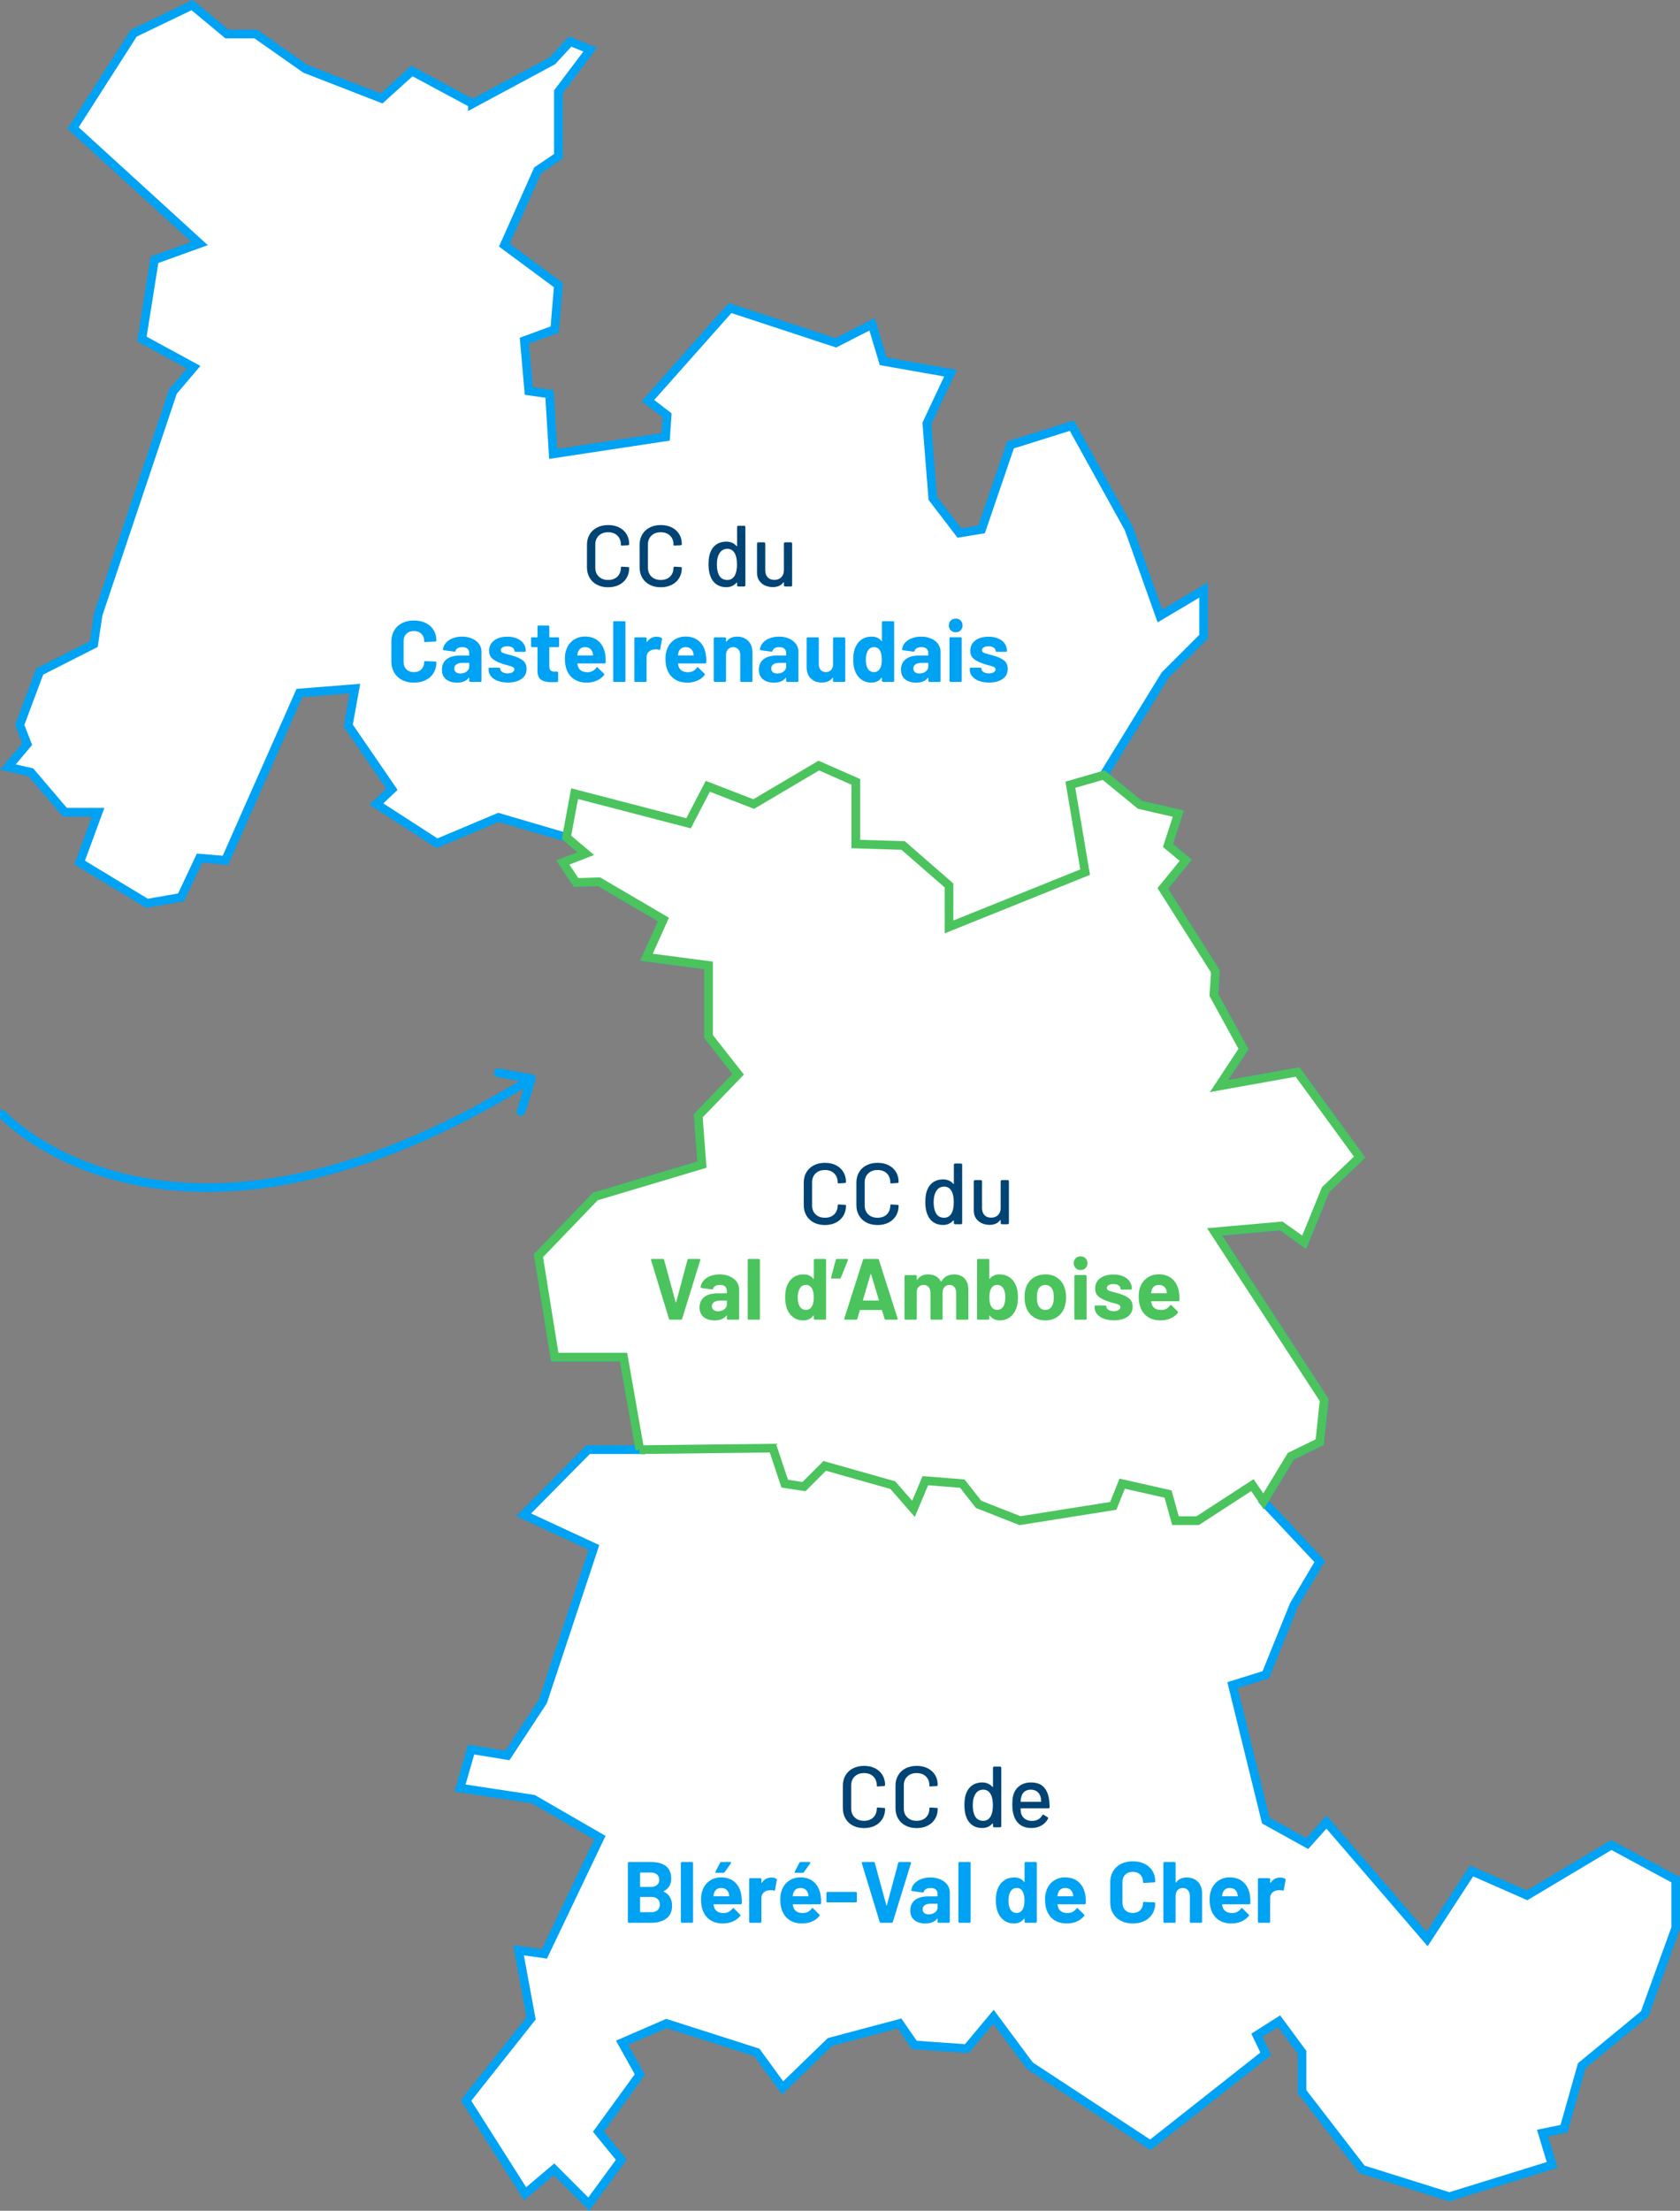 <?xml version="1.0" encoding="UTF-8"?>
<svg id="Calque_1" data-name="Calque 1" xmlns="http://www.w3.org/2000/svg" width="387.48" height="509.56" viewBox="0 0 387.48 509.56">
  <rect x="0" y="0" width="387.48" height="509.56" fill="#808080" stroke="none"/>
  <g id="Groupe_1402" data-name="Groupe 1402">
    <g id="Groupe_1398" data-name="Groupe 1398">
      <g id="Groupe_1397" data-name="Groupe 1397">
        <g id="Groupe_1399" data-name="Groupe 1399">
          <path id="Tracé_25" data-name="Tracé 25" d="M108.99,23.88l-13.99-7.51-7,6.32-17.57-6.83-11.43-8.02h-6.66l-8.02-6.66-13.48,6.48-13.99,21.85,29.18,26.62-10.41,3.75-2.9,18.26,11.94,6.49-4.78,5.63-17.24,51.37-1.02,6.83-12.46,6.32-4.61,12.29,1.71,4.44-4.44,5.29,5.29,1.2,7.85,9.21h7.68l-4.27,11.6,15.53,9.39,7.85-1.37,4.27-9.04,5.97.51,17.07-38.57,12.8-1.02-1.54,8.53,10.07,14.68-3.58,3.41,13.99,9.04,14.17-5.97,15.7,4.61,4.44,3.75-5.29,2.05,3.07,4.61,5.29-.17,14.85,8.7-3.93,8.7,14.34,1.88v16.38l6.83,8.7-9.21,9.56.85,11.26-24.57,7.34-13.14,13.65,3.75,23.38h15.87l3.75,21.33h-11.94l-14.85,15.02,16.21,7.51-11.78,35.5-8.19,12.46-8.36-1.36-2.56,8.87,16.9,2.56,15.36,8.87-12.8,26.79-5.97-.85,2.9,15.7-15.02,18.94,13.65,21.5,6.66-5.63,8.02,8.02,7.51-10.24-5.29-6.48,9.56-13.14-4.1-7.34,10.24-4.44,20.82,6.66,5.97,8.19,10.92-10.58,16.04-4.27,3.41,4.95,12.12.85,6.14-7.34,8.36,11.26,27.82,18.26,26.62-20.99-2.05-4.27,5.12-3.24,5.29,7.17v9.05l13.83,17.92,20.14,6.32,23.72-7.34-2.22-7.34,4.95-1.02,4.1-14.51,14.51-11.95,7.17-19.8v-11.09l-14.85-8.02-19.45,11.6-12.8-5.63-10.24,15.7-23.21-26.96-4.44,4.95-9.56-5.29-7.68-31.23,7.68-2.39,6.48-16.04,5.97-10.07-12.97-13.82,6.31-10.41,6.66-3.24,1.02-9.73-25.26-38.74,15.36-1.37,5.29,3.75,4.95-12.12,7.85-7.51-14.33-19.62-18.09,3.24,5.63-8.53-6.83-12.45.34-5.46-12.12-19.11,5.29-6.49-4.1-3.41,2.39-7.34-8.87-2.05-8.36-6.83,14.16-23.04,8.88-8.87v-10.75l-10.07,5.97-7.17-20.14-13.14-23.72-14.16,4.44-6.66,19.46-5.12.85-6.14-8.02-1.37-17.23,5.46-11.6-15.53-2.73-2.56-8.53-8.36,4.27-24.4-8.02-18.95,21.33,4.44,3.41-.34,4.95-25.94,3.93-.85-13.82-4.78-.68-1.02-11.6,7-2.56.85-10.24-12.46-9.22,7.68-17.24,4.78-3.24v-14.85l7.34-9.73-4.61-1.88-4.1,4.44-18.43,9.9Z" fill="#fff" stroke="#00a2f3" stroke-miterlimit="10" stroke-width="2"/>
        </g>
      </g>
      <path id="Tracé_26" data-name="Tracé 26" d="M147.56,334.13l-3.75-21.33h-15.87l-3.76-23.38,13.14-13.65,24.57-7.34-.85-11.26,9.21-9.56-6.83-8.7v-16.39l-14.33-1.88,3.92-8.7-14.85-8.7-5.29.17-3.07-4.61,5.29-2.05-4.44-3.75,1.88-10.07,26.28,6.83,4.44-8.53,10.58,4.1,15.02-8.87,8.53,3.75v14.33l10.92.34,10.58,9.21v9.56l31.4-12.63-3.41-20.14,7.68-2.22,8.36,6.83,8.87,2.05-2.39,7.34,4.1,3.41-5.29,6.48,12.12,19.11-.34,5.46,6.83,12.45-5.63,8.53,18.09-3.24,14.33,19.62-7.85,7.51-4.95,12.12-5.29-3.75-15.36,1.36,25.26,38.74-1.02,9.73-6.66,3.24-6.31,10.41-2.56-3.75-12.63,8.19h-5.12l-1.71-6.14-10.58-2.39-2.05,5.12-21.5,3.41-9.57-3.76-3.75-4.78-8.53-.68-2.73,6.49-4.78-5.46-15.7-4.44-4.78,4.78-4.44-.68-2.73-8.19-30.71.35Z" fill="#fff" stroke="#4bc45d" stroke-miterlimit="10" stroke-width="2"/>
    </g>
    <g id="CC_du_Castelrenaudais" data-name="CC du Castelrenaudais" isolation="isolate">
      <g isolation="isolate">
        <path d="M137.71,134.79c-.74-.38-1.31-.92-1.72-1.62-.41-.7-.61-1.5-.61-2.41v-5.18c0-.91.2-1.7.61-2.39.41-.69.98-1.22,1.72-1.6.74-.38,1.59-.57,2.55-.57s1.81.18,2.54.55c.73.37,1.3.88,1.71,1.55.41.67.61,1.44.61,2.32,0,.13-.1.21-.3.24l-1.32.08h-.08c-.07,0-.12-.01-.16-.04s-.06-.05-.06-.08v-.12c0-.85-.27-1.54-.8-2.06-.53-.52-1.25-.78-2.14-.78s-1.61.26-2.15.78c-.54.52-.81,1.21-.81,2.06v5.32c0,.85.27,1.54.81,2.06.54.52,1.26.78,2.15.78s1.61-.26,2.14-.78c.53-.52.8-1.21.8-2.06,0-.08.03-.14.08-.18.05-.04.13-.05.22-.04l1.32.08c.2.03.3.06.3.1v.1c0,.88-.2,1.66-.61,2.33-.41.67-.98,1.2-1.71,1.57-.73.37-1.58.56-2.54.56s-1.81-.19-2.55-.57Z" fill="#004475"/>
        <path d="M149.85,134.79c-.74-.38-1.31-.92-1.72-1.62-.41-.7-.61-1.5-.61-2.41v-5.18c0-.91.2-1.7.61-2.39.41-.69.98-1.22,1.72-1.6.74-.38,1.59-.57,2.55-.57s1.81.18,2.54.55c.73.37,1.3.88,1.71,1.55.41.67.61,1.44.61,2.32,0,.13-.1.21-.3.24l-1.32.08h-.08c-.07,0-.12-.01-.16-.04s-.06-.05-.06-.08v-.12c0-.85-.27-1.54-.8-2.06-.53-.52-1.25-.78-2.14-.78s-1.61.26-2.15.78c-.54.52-.81,1.21-.81,2.06v5.32c0,.85.27,1.54.81,2.06.54.52,1.26.78,2.15.78s1.61-.26,2.14-.78c.53-.52.8-1.21.8-2.06,0-.08.03-.14.08-.18.05-.04.13-.05.22-.04l1.32.08c.2.03.3.06.3.1v.1c0,.88-.2,1.66-.61,2.33-.41.67-.98,1.2-1.71,1.57-.73.37-1.58.56-2.54.56s-1.81-.19-2.55-.57Z" fill="#004475"/>
        <path d="M170.08,121.26c.05-.05.13-.08.22-.08h1.32c.09,0,.17.03.22.08.05.05.08.13.08.22v13.4c0,.09-.03.17-.08.22-.05.05-.13.08-.22.08h-1.32c-.09,0-.17-.03-.22-.08-.05-.05-.08-.13-.08-.22v-.52s-.01-.07-.04-.08c-.03-.01-.05,0-.08.02-.29.33-.64.59-1.03.77-.39.18-.82.27-1.29.27-.96,0-1.76-.24-2.39-.71s-1.1-1.14-1.39-2.01c-.24-.67-.36-1.52-.36-2.56,0-.97.1-1.78.3-2.42.28-.88.74-1.57,1.39-2.06.65-.49,1.46-.74,2.45-.74.47,0,.9.09,1.29.26.39.17.74.43,1.03.76.03.03.05.04.08.03.03,0,.04-.03.04-.07v-4.34c0-.09.03-.17.08-.22ZM169.98,130.08c0-1.09-.17-1.95-.52-2.56-.39-.68-.95-1.02-1.7-1.02s-1.37.32-1.78.96c-.43.67-.64,1.55-.64,2.64,0,1.03.17,1.85.5,2.48.39.73,1.03,1.1,1.92,1.1.76,0,1.34-.36,1.74-1.08.32-.59.48-1.43.48-2.52Z" fill="#004475"/>
        <path d="M180.88,125.08c.05-.05.13-.08.22-.08h1.3c.09,0,.17.03.22.08.05.05.08.13.08.22v9.58c0,.09-.03.17-.08.22-.05.05-.13.08-.22.08h-1.3c-.09,0-.17-.03-.22-.08-.05-.05-.08-.13-.08-.22v-.6s-.01-.06-.04-.07-.05,0-.08.03c-.53.72-1.35,1.08-2.44,1.08-.65,0-1.26-.13-1.81-.38s-1-.63-1.33-1.12c-.33-.49-.5-1.09-.5-1.8v-6.72c0-.09.03-.17.08-.22.05-.05.13-.08.22-.08h1.3c.09,0,.17.03.22.08.05.05.08.13.08.22v6.12c0,.69.18,1.24.55,1.64.37.4.88.6,1.55.6s1.2-.2,1.6-.61c.4-.41.6-.95.6-1.63v-6.12c0-.09.03-.17.08-.22Z" fill="#004475"/>
      </g>
      <g isolation="isolate">
        <path d="M92.73,156.73c-.79-.41-1.39-.98-1.82-1.71-.43-.73-.64-1.58-.64-2.54v-4.62c0-.96.21-1.81.64-2.54.43-.73,1.03-1.3,1.82-1.7.79-.4,1.7-.6,2.74-.6s1.93.19,2.71.57c.78.38,1.39.92,1.82,1.62.43.7.65,1.51.65,2.43,0,.12-.08.19-.24.22l-2.34.14h-.04c-.13,0-.2-.07-.2-.22,0-.71-.22-1.27-.65-1.7-.43-.43-1-.64-1.71-.64s-1.3.21-1.73.64c-.43.43-.65.99-.65,1.7v4.82c0,.69.22,1.25.65,1.68.43.43,1.01.64,1.73.64s1.28-.21,1.71-.64c.43-.43.65-.99.65-1.68,0-.15.08-.22.24-.22l2.34.1c.07,0,.12.02.17.06.05.04.07.09.07.14,0,.92-.22,1.73-.65,2.44-.43.71-1.04,1.25-1.82,1.64-.78.39-1.68.58-2.71.58s-1.95-.2-2.74-.61Z" fill="#00a2f3"/>
        <path d="M108.89,147.19c.68.3,1.21.71,1.59,1.23.38.52.57,1.1.57,1.74v6.78c0,.07-.02.12-.07.17-.05.05-.1.07-.17.07h-2.34c-.07,0-.12-.02-.17-.07-.05-.05-.07-.1-.07-.17v-.66s-.01-.07-.04-.08c-.03-.01-.05,0-.08.04-.56.73-1.46,1.1-2.7,1.1-1.04,0-1.88-.25-2.52-.76s-.96-1.25-.96-2.24.36-1.82,1.08-2.39c.72-.57,1.75-.85,3.08-.85h2.04c.07,0,.1-.03.1-.1v-.44c0-.44-.13-.78-.4-1.03-.27-.25-.67-.37-1.2-.37-.41,0-.76.07-1.03.22s-.45.35-.53.62c-.04.15-.13.21-.26.2l-2.42-.32c-.16-.03-.23-.09-.22-.18.05-.56.28-1.07.67-1.52.39-.45.91-.81,1.56-1.06.65-.25,1.37-.38,2.17-.38.87,0,1.64.15,2.32.45ZM107.63,154.78c.4-.31.6-.7.6-1.18v-.72c0-.07-.03-.1-.1-.1h-1.44c-.6,0-1.07.11-1.41.34-.34.23-.51.55-.51.96,0,.36.13.64.38.85.25.21.59.31,1.02.31.57,0,1.06-.15,1.46-.46Z" fill="#00a2f3"/>
        <path d="M114.79,156.94c-.67-.25-1.18-.61-1.55-1.06s-.55-.97-.55-1.54v-.2c0-.07.02-.12.07-.17.05-.05.1-.07.17-.07h2.22c.07,0,.12.02.17.07.05.05.07.1.07.17v.02c0,.29.16.54.49.75.33.21.74.31,1.23.31.45,0,.82-.09,1.1-.27.28-.18.42-.4.42-.67,0-.24-.12-.42-.36-.54-.24-.12-.63-.25-1.18-.38-.63-.16-1.12-.31-1.48-.46-.85-.29-1.53-.65-2.04-1.08-.51-.43-.76-1.04-.76-1.84,0-.99.38-1.77,1.15-2.35.77-.58,1.78-.87,3.05-.87.85,0,1.6.14,2.24.41.64.27,1.14.66,1.49,1.15.35.49.53,1.05.53,1.68,0,.07-.02.12-.07.17-.05.05-.1.07-.17.07h-2.14c-.07,0-.12-.02-.17-.07-.05-.05-.07-.1-.07-.17,0-.29-.15-.54-.45-.74s-.7-.3-1.19-.3c-.44,0-.8.08-1.08.24-.28.16-.42.38-.42.66s.14.47.41.6c.27.13.73.27,1.37.42.15.04.31.08.5.13s.39.1.6.17c.95.28,1.69.64,2.24,1.08.55.44.82,1.08.82,1.92,0,.99-.39,1.76-1.17,2.31-.78.55-1.83.83-3.15.83-.89,0-1.67-.13-2.34-.38Z" fill="#00a2f3"/>
        <path d="M128.88,149.09s-.1.07-.17.07h-1.92c-.07,0-.1.03-.1.1v4.24c0,.44.09.77.27.98.18.21.47.32.87.32h.66c.07,0,.12.02.17.07s.07.1.07.17v1.9c0,.15-.08.23-.24.26-.56.03-.96.04-1.2.04-1.11,0-1.93-.18-2.48-.55-.55-.37-.83-1.06-.84-2.07v-5.36c0-.07-.03-.1-.1-.1h-1.14c-.07,0-.12-.02-.17-.07s-.07-.1-.07-.17v-1.78c0-.07.02-.12.07-.17s.1-.07.17-.07h1.14c.07,0,.1-.03.1-.1v-2.38c0-.07.02-.12.07-.17s.1-.07.17-.07h2.24c.07,0,.12.02.17.07s.07.1.07.17v2.38c0,.07.03.1.1.1h1.92c.07,0,.12.02.17.07.05.05.07.1.07.17v1.78c0,.07-.02.12-.07.17Z" fill="#00a2f3"/>
        <path d="M139.69,152.68c-.01.16-.1.24-.26.24h-6.18c-.08,0-.11.03-.08.1.04.27.11.53.22.8.35.75,1.05,1.12,2.12,1.12.85-.01,1.53-.36,2.02-1.04.05-.08.11-.12.18-.12.04,0,.09.03.14.08l1.44,1.42c.07.07.1.13.1.18,0,.03-.03.08-.08.16-.44.55-1.01.97-1.7,1.27-.69.3-1.45.45-2.28.45-1.15,0-2.12-.26-2.91-.78-.79-.52-1.36-1.25-1.71-2.18-.28-.67-.42-1.54-.42-2.62,0-.73.1-1.38.3-1.94.31-.95.84-1.7,1.61-2.26.77-.56,1.68-.84,2.73-.84,1.33,0,2.4.39,3.21,1.16s1.3,1.81,1.47,3.1c.08.51.11,1.07.08,1.7ZM133.29,150.34c-.05.17-.1.39-.14.64,0,.07.03.1.1.1h3.46c.08,0,.11-.03.08-.1-.07-.39-.1-.57-.1-.56-.12-.4-.33-.71-.63-.93-.3-.22-.67-.33-1.11-.33-.84,0-1.39.39-1.66,1.18Z" fill="#00a2f3"/>
        <path d="M141.5,157.11s-.07-.1-.07-.17v-13.52c0-.07.02-.12.07-.17s.1-.07.17-.07h2.34c.07,0,.12.02.17.07.05.05.07.1.07.17v13.52c0,.07-.02.12-.07.17-.05.05-.1.07-.17.07h-2.34c-.07,0-.12-.02-.17-.07Z" fill="#00a2f3"/>
        <path d="M152.57,147.04c.11.05.15.15.12.3l-.42,2.28c-.01.16-.11.21-.28.14-.2-.07-.43-.1-.7-.1-.11,0-.25.01-.44.04-.48.04-.89.22-1.22.53-.33.31-.5.73-.5,1.25v5.46c0,.07-.02.12-.07.17-.05.05-.1.07-.17.07h-2.34c-.07,0-.12-.02-.17-.07-.05-.05-.07-.1-.07-.17v-9.8c0-.07.02-.12.07-.17s.1-.07.17-.07h2.34c.07,0,.12.02.17.07.05.05.07.1.07.17v.76s.01.07.04.08c.03.01.05,0,.06-.02.55-.8,1.28-1.2,2.2-1.2.48,0,.86.09,1.14.28Z" fill="#00a2f3"/>
        <path d="M162.89,152.68c-.01.16-.1.24-.26.24h-6.18c-.08,0-.11.03-.08.1.04.27.11.53.22.8.35.75,1.05,1.12,2.12,1.12.85-.01,1.53-.36,2.02-1.04.05-.08.11-.12.18-.12.04,0,.09.03.14.08l1.44,1.42c.07.07.1.13.1.18,0,.03-.03.08-.08.16-.44.55-1.01.97-1.7,1.27-.69.3-1.45.45-2.28.45-1.15,0-2.12-.26-2.91-.78-.79-.52-1.36-1.25-1.71-2.18-.28-.67-.42-1.54-.42-2.62,0-.73.1-1.38.3-1.94.31-.95.84-1.7,1.61-2.26.77-.56,1.68-.84,2.73-.84,1.33,0,2.4.39,3.21,1.16s1.3,1.81,1.47,3.1c.08.51.11,1.07.08,1.7ZM156.49,150.34c-.05.17-.1.39-.14.64,0,.07.03.1.1.1h3.46c.08,0,.11-.03.08-.1-.07-.39-.1-.57-.1-.56-.12-.4-.33-.71-.63-.93-.3-.22-.67-.33-1.11-.33-.84,0-1.39.39-1.66,1.18Z" fill="#00a2f3"/>
        <path d="M172.57,147.72c.65.65.98,1.54.98,2.66v6.56c0,.07-.02.12-.07.17-.05.05-.1.07-.17.07h-2.34c-.07,0-.12-.02-.17-.07-.05-.05-.07-.1-.07-.17v-5.98c0-.53-.15-.97-.45-1.3-.3-.33-.7-.5-1.19-.5s-.89.17-1.19.5c-.3.33-.45.77-.45,1.3v5.98c0,.07-.02.12-.07.17-.05.05-.1.07-.17.07h-2.34c-.07,0-.12-.02-.17-.07-.05-.05-.07-.1-.07-.17v-9.8c0-.07.02-.12.07-.17s.1-.07.17-.07h2.34c.07,0,.12.02.17.07.05.05.07.1.07.17v.7s.01.07.04.08.05,0,.06-.02c.55-.77,1.36-1.16,2.44-1.16s1.93.33,2.58.98Z" fill="#00a2f3"/>
        <path d="M181.99,147.19c.68.3,1.21.71,1.59,1.23.38.52.57,1.1.57,1.74v6.78c0,.07-.02.12-.07.17-.05.05-.1.07-.17.07h-2.34c-.07,0-.12-.02-.17-.07-.05-.05-.07-.1-.07-.17v-.66s-.01-.07-.04-.08c-.03-.01-.05,0-.08.04-.56.73-1.46,1.1-2.7,1.1-1.04,0-1.88-.25-2.52-.76s-.96-1.25-.96-2.24.36-1.82,1.08-2.39c.72-.57,1.75-.85,3.08-.85h2.04c.07,0,.1-.03.1-.1v-.44c0-.44-.13-.78-.4-1.03-.27-.25-.67-.37-1.2-.37-.41,0-.76.07-1.03.22s-.45.35-.53.62c-.04.15-.13.21-.26.2l-2.42-.32c-.16-.03-.23-.09-.22-.18.05-.56.28-1.07.67-1.52.39-.45.91-.81,1.56-1.06.65-.25,1.37-.38,2.17-.38.87,0,1.64.15,2.32.45ZM180.73,154.78c.4-.31.6-.7.6-1.18v-.72c0-.07-.03-.1-.1-.1h-1.44c-.6,0-1.07.11-1.41.34-.34.23-.51.55-.51.96,0,.36.13.64.38.85.25.21.59.31,1.02.31.57,0,1.06-.15,1.46-.46Z" fill="#00a2f3"/>
        <path d="M192.2,146.97s.1-.07.17-.07h2.34c.07,0,.12.02.17.07s.07.1.07.17v9.8c0,.07-.02.12-.07.17-.05.05-.1.07-.17.07h-2.34c-.07,0-.12-.02-.17-.07-.05-.05-.07-.1-.07-.17v-.68s-.01-.06-.04-.07c-.03,0-.05,0-.08.05-.53.72-1.36,1.08-2.48,1.08-1.01,0-1.85-.31-2.5-.92s-.98-1.47-.98-2.58v-6.68c0-.07.02-.12.07-.17s.1-.07.17-.07h2.32c.07,0,.12.02.17.07.05.05.07.1.07.17v5.98c0,.53.14.97.43,1.3s.68.5,1.19.5c.45,0,.83-.14,1.12-.41.29-.27.47-.63.54-1.07v-6.3c0-.07.02-.12.07-.17Z" fill="#00a2f3"/>
        <path d="M203.48,143.25s.1-.07.17-.07h2.34c.07,0,.12.02.17.07s.07.1.07.17v13.52c0,.07-.02.12-.07.17-.05.05-.1.07-.17.07h-2.34c-.07,0-.12-.02-.17-.07-.05-.05-.07-.1-.07-.17v-.66s-.01-.06-.04-.07c-.03,0-.05,0-.08.03-.56.73-1.33,1.1-2.3,1.1s-1.74-.26-2.41-.78c-.67-.52-1.16-1.23-1.45-2.14-.23-.69-.34-1.5-.34-2.42s.12-1.77.36-2.48c.31-.85.79-1.53,1.45-2.03.66-.5,1.48-.75,2.45-.75s1.71.33,2.24,1c.03.04.05.05.08.04.03-.01.04-.04.04-.08v-4.28c0-.07.02-.12.07-.17ZM203.39,152.04c0-.89-.15-1.59-.44-2.1-.31-.52-.75-.78-1.34-.78-.63,0-1.1.26-1.42.78-.33.52-.5,1.23-.5,2.12,0,.8.14,1.47.42,2,.33.57.83.86,1.48.86.6,0,1.07-.29,1.4-.86.27-.49.4-1.17.4-2.02Z" fill="#00a2f3"/>
        <path d="M214.77,147.19c.68.3,1.21.71,1.59,1.23.38.52.57,1.1.57,1.74v6.78c0,.07-.02.12-.07.17-.05.05-.1.07-.17.07h-2.34c-.07,0-.12-.02-.17-.07-.05-.05-.07-.1-.07-.17v-.66s-.01-.07-.04-.08c-.03-.01-.05,0-.08.04-.56.73-1.46,1.1-2.7,1.1-1.04,0-1.88-.25-2.52-.76-.64-.51-.96-1.25-.96-2.24s.36-1.82,1.08-2.39c.72-.57,1.75-.85,3.08-.85h2.04c.07,0,.1-.03.1-.1v-.44c0-.44-.13-.78-.4-1.03-.27-.25-.67-.37-1.2-.37-.41,0-.76.07-1.03.22s-.45.35-.53.62c-.04.15-.13.21-.26.2l-2.42-.32c-.16-.03-.23-.09-.22-.18.05-.56.28-1.07.67-1.52s.91-.81,1.56-1.06c.65-.25,1.37-.38,2.17-.38.87,0,1.64.15,2.32.45ZM213.51,154.78c.4-.31.6-.7.6-1.18v-.72c0-.07-.03-.1-.1-.1h-1.44c-.6,0-1.07.11-1.41.34-.34.23-.51.55-.51.96,0,.36.13.64.38.85.25.21.59.31,1.02.31.57,0,1.06-.15,1.46-.46Z" fill="#00a2f3"/>
        <path d="M219.3,145.29c-.3-.3-.45-.68-.45-1.13s.15-.85.44-1.14.67-.44,1.14-.44.85.15,1.14.44c.29.29.44.67.44,1.14s-.15.83-.45,1.13-.68.45-1.13.45-.83-.15-1.13-.45ZM219.06,157.11s-.07-.1-.07-.17v-9.82c0-.07.02-.12.07-.17.05-.05.1-.07.17-.07h2.34c.07,0,.12.02.17.07.05.05.07.1.07.17v9.82c0,.07-.02.12-.07.17s-.1.07-.17.07h-2.34c-.07,0-.12-.02-.17-.07Z" fill="#00a2f3"/>
        <path d="M225.77,156.94c-.67-.25-1.18-.61-1.55-1.06-.37-.45-.55-.97-.55-1.54v-.2c0-.07.02-.12.07-.17s.1-.07.17-.07h2.22c.07,0,.12.02.17.07.05.05.07.1.07.17v.02c0,.29.16.54.49.75.33.21.74.31,1.23.31.45,0,.82-.09,1.1-.27.28-.18.42-.4.42-.67,0-.24-.12-.42-.36-.54-.24-.12-.63-.25-1.18-.38-.63-.16-1.12-.31-1.48-.46-.85-.29-1.53-.65-2.04-1.08-.51-.43-.76-1.04-.76-1.84,0-.99.38-1.77,1.15-2.35s1.78-.87,3.05-.87c.85,0,1.6.14,2.24.41s1.14.66,1.49,1.15c.35.49.53,1.05.53,1.68,0,.07-.02.12-.07.17-.05.05-.1.07-.17.07h-2.14c-.07,0-.12-.02-.17-.07s-.07-.1-.07-.17c0-.29-.15-.54-.45-.74s-.7-.3-1.19-.3c-.44,0-.8.08-1.08.24-.28.16-.42.38-.42.66s.14.47.41.6c.27.13.73.27,1.37.42.15.04.31.08.5.13s.39.1.6.17c.95.28,1.69.64,2.24,1.08.55.44.82,1.08.82,1.92,0,.99-.39,1.76-1.17,2.31-.78.55-1.83.83-3.15.83-.89,0-1.67-.13-2.34-.38Z" fill="#00a2f3"/>
      </g>
    </g>
    <g id="CC_de_Bléré-Val_de_Cher" data-name="CC de Bléré-Val de Cher" isolation="isolate">
      <g isolation="isolate">
        <path d="M196.73,420.79c-.74-.38-1.31-.92-1.72-1.62-.41-.7-.61-1.5-.61-2.41v-5.18c0-.91.2-1.7.61-2.39.41-.69.98-1.22,1.72-1.6.74-.38,1.59-.57,2.55-.57s1.81.18,2.54.55c.73.37,1.3.88,1.71,1.55.41.67.61,1.44.61,2.32,0,.13-.1.21-.3.24l-1.32.08h-.08c-.07,0-.12-.01-.16-.04s-.06-.05-.06-.08v-.12c0-.85-.27-1.54-.8-2.06-.53-.52-1.25-.78-2.14-.78s-1.61.26-2.15.78c-.54.52-.81,1.21-.81,2.06v5.32c0,.85.27,1.54.81,2.06.54.52,1.26.78,2.15.78s1.61-.26,2.14-.78c.53-.52.8-1.21.8-2.06,0-.08.03-.14.08-.18.05-.04.13-.05.22-.04l1.32.08c.2.03.3.06.3.1v.1c0,.88-.2,1.66-.61,2.33-.41.67-.98,1.2-1.71,1.57-.73.37-1.58.56-2.54.56s-1.81-.19-2.55-.57Z" fill="#004475"/>
        <path d="M208.87,420.79c-.74-.38-1.31-.92-1.72-1.62-.41-.7-.61-1.5-.61-2.41v-5.18c0-.91.2-1.7.61-2.39.41-.69.98-1.22,1.72-1.6.74-.38,1.59-.57,2.55-.57s1.81.18,2.54.55c.73.37,1.3.88,1.71,1.55.41.67.61,1.44.61,2.32,0,.13-.1.21-.3.24l-1.32.08h-.08c-.07,0-.12-.01-.16-.04s-.06-.05-.06-.08v-.12c0-.85-.27-1.54-.8-2.06-.53-.52-1.25-.78-2.14-.78s-1.61.26-2.15.78c-.54.52-.81,1.21-.81,2.06v5.32c0,.85.27,1.54.81,2.06.54.52,1.26.78,2.15.78s1.61-.26,2.14-.78c.53-.52.8-1.21.8-2.06,0-.08.03-.14.08-.18.05-.04.13-.05.22-.04l1.32.08c.2.03.3.06.3.1v.1c0,.88-.2,1.66-.61,2.33-.41.67-.98,1.2-1.71,1.57-.73.37-1.58.56-2.54.56s-1.81-.19-2.55-.57Z" fill="#004475"/>
        <path d="M229.1,407.26c.05-.05.13-.08.22-.08h1.32c.09,0,.17.03.22.08s.08.13.08.22v13.4c0,.09-.03.17-.08.22-.05.05-.13.08-.22.08h-1.32c-.09,0-.17-.03-.22-.08-.05-.05-.08-.13-.08-.22v-.52s-.01-.07-.04-.08c-.03-.01-.05,0-.08.02-.29.33-.64.59-1.03.77-.39.18-.82.27-1.29.27-.96,0-1.76-.24-2.39-.71-.63-.47-1.1-1.14-1.39-2.01-.24-.67-.36-1.52-.36-2.56,0-.97.1-1.78.3-2.42.28-.88.74-1.57,1.39-2.06.65-.49,1.46-.74,2.45-.74.47,0,.9.09,1.29.26.39.17.74.43,1.03.76.03.03.05.04.08.03s.04-.03.04-.07v-4.34c0-.09.03-.17.08-.22ZM229,416.08c0-1.09-.17-1.95-.52-2.56-.39-.68-.95-1.02-1.7-1.02s-1.37.32-1.78.96c-.43.67-.64,1.55-.64,2.64,0,1.03.17,1.85.5,2.48.39.73,1.03,1.1,1.92,1.1.76,0,1.34-.36,1.74-1.08.32-.59.48-1.43.48-2.52Z" fill="#004475"/>
        <path d="M240.36,418.44c.07-.12.14-.18.22-.18.07,0,.13.02.18.06l.82.5c.11.07.16.15.16.26l-.04.16c-.36.65-.87,1.17-1.53,1.54-.66.37-1.43.56-2.31.56-.95,0-1.75-.21-2.4-.63-.65-.42-1.15-1.02-1.48-1.81-.33-.81-.5-1.77-.5-2.86,0-.97.07-1.71.22-2.22.24-.92.72-1.65,1.44-2.18s1.59-.8,2.62-.8c1.27,0,2.23.33,2.9.99.67.66,1.1,1.62,1.3,2.87.07.49.11,1.09.14,1.8,0,.2-.1.3-.3.3h-6.32c-.07,0-.1.03-.1.1.03.51.07.87.14,1.08.15.53.44.95.88,1.26.44.31.99.46,1.64.46,1.08-.01,1.85-.43,2.32-1.26ZM236.33,412.92c-.37.28-.62.67-.75,1.16-.09.29-.15.67-.18,1.12,0,.07.03.1.1.1h4.54c.07,0,.1-.03.1-.1-.03-.44-.07-.77-.12-.98-.13-.52-.4-.94-.79-1.25s-.88-.47-1.47-.47-1.06.14-1.43.42Z" fill="#004475"/>
      </g>
      <g isolation="isolate">
        <path d="M153.11,436c1.27.65,1.9,1.74,1.9,3.26,0,1.29-.44,2.27-1.32,2.93s-2.03.99-3.46.99h-5.18c-.07,0-.12-.02-.17-.07-.05-.05-.07-.1-.07-.17v-13.52c0-.07.02-.12.07-.17.05-.05.1-.07.17-.07h5.02c3.16,0,4.74,1.28,4.74,3.84,0,1.33-.57,2.29-1.7,2.86-.08.04-.08.08,0,.12ZM147.63,431.7v3.12c0,.07.03.1.1.1h2.34c.63,0,1.11-.15,1.46-.44.35-.29.52-.69.52-1.2s-.17-.93-.52-1.23-.83-.45-1.46-.45h-2.34c-.07,0-.1.03-.1.1ZM151.67,440.27c.35-.31.52-.74.52-1.29s-.17-.98-.52-1.29c-.35-.31-.83-.47-1.46-.47h-2.48c-.07,0-.1.03-.1.1v3.32c0,.07.03.1.1.1h2.5c.61,0,1.09-.16,1.44-.47Z" fill="#00a2f3"/>
        <path d="M157.1,443.11s-.07-.1-.07-.17v-13.52c0-.07.02-.12.07-.17s.1-.07.17-.07h2.34c.07,0,.12.02.17.07.05.05.07.1.07.17v13.52c0,.07-.02.12-.07.17-.05.05-.1.07-.17.07h-2.34c-.07,0-.12-.02-.17-.07Z" fill="#00a2f3"/>
        <path d="M171.09,438.68c-.01.16-.1.24-.26.24h-6.18c-.08,0-.11.03-.08.1.04.27.11.53.22.8.35.75,1.05,1.12,2.12,1.12.85-.01,1.53-.36,2.02-1.04.05-.08.11-.12.18-.12.04,0,.09.03.14.08l1.44,1.42c.07.07.1.13.1.18,0,.03-.03.08-.08.16-.44.55-1.01.97-1.7,1.27-.69.3-1.45.45-2.28.45-1.15,0-2.12-.26-2.91-.78-.79-.52-1.36-1.25-1.71-2.18-.28-.67-.42-1.54-.42-2.62,0-.73.1-1.38.3-1.94.31-.95.84-1.7,1.61-2.26.77-.56,1.68-.84,2.73-.84,1.33,0,2.4.39,3.21,1.16s1.3,1.81,1.47,3.1c.08.51.11,1.07.08,1.7ZM164.69,436.34c-.05.17-.1.39-.14.64,0,.07.03.1.1.1h3.46c.08,0,.11-.03.08-.1-.07-.39-.1-.57-.1-.56-.12-.4-.33-.71-.63-.93-.3-.22-.67-.33-1.11-.33-.84,0-1.39.39-1.66,1.18ZM165.01,431.58c-.03-.05-.02-.12.02-.2l1.06-2.02c.05-.12.15-.18.3-.18h2.02c.09,0,.16.03.19.09.03.06.02.13-.03.21l-1.42,2.02c-.07.11-.16.16-.28.16h-1.68c-.09,0-.15-.03-.18-.08Z" fill="#00a2f3"/>
        <path d="M179.05,433.04c.11.05.15.15.12.3l-.42,2.28c-.01.16-.11.21-.28.14-.2-.07-.43-.1-.7-.1-.11,0-.25.01-.44.04-.48.04-.89.22-1.22.53-.33.31-.5.73-.5,1.25v5.46c0,.07-.02.12-.07.17-.05.05-.1.07-.17.07h-2.34c-.07,0-.12-.02-.17-.07-.05-.05-.07-.1-.07-.17v-9.8c0-.07.02-.12.07-.17s.1-.07.17-.07h2.34c.07,0,.12.02.17.07.05.05.07.1.07.17v.76s.01.07.04.08c.03.01.05,0,.06-.02.55-.8,1.28-1.2,2.2-1.2.48,0,.86.09,1.14.28Z" fill="#00a2f3"/>
        <path d="M189.37,438.68c-.01.16-.1.24-.26.24h-6.18c-.08,0-.11.03-.08.1.04.27.11.53.22.8.35.75,1.05,1.12,2.12,1.12.85-.01,1.53-.36,2.02-1.04.05-.08.11-.12.18-.12.04,0,.09.03.14.08l1.44,1.42c.07.07.1.13.1.18,0,.03-.03.08-.08.16-.44.55-1.01.97-1.7,1.27-.69.3-1.45.45-2.28.45-1.15,0-2.12-.26-2.91-.78-.79-.52-1.36-1.25-1.71-2.18-.28-.67-.42-1.54-.42-2.62,0-.73.1-1.38.3-1.94.31-.95.84-1.7,1.61-2.26.77-.56,1.68-.84,2.73-.84,1.33,0,2.4.39,3.21,1.16s1.3,1.81,1.47,3.1c.08.51.11,1.07.08,1.7ZM182.97,436.34c-.05.17-.1.39-.14.64,0,.07.03.1.1.1h3.46c.08,0,.11-.03.08-.1-.07-.39-.1-.57-.1-.56-.12-.4-.33-.71-.63-.93-.3-.22-.67-.33-1.11-.33-.84,0-1.39.39-1.66,1.18ZM183.29,431.58c-.03-.05-.02-.12.02-.2l1.06-2.02c.05-.12.15-.18.3-.18h2.02c.09,0,.16.03.19.09.03.06.02.13-.03.21l-1.42,2.02c-.07.11-.16.16-.28.16h-1.68c-.09,0-.15-.03-.18-.08Z" fill="#00a2f3"/>
        <path d="M190.68,438.41s-.07-.1-.07-.17v-1.94c0-.07.02-.12.07-.17s.1-.07.17-.07h6.54c.07,0,.12.02.17.07s.07.1.07.17v1.94c0,.07-.02.12-.07.17s-.1.07-.17.07h-6.54c-.07,0-.12-.02-.17-.07Z" fill="#00a2f3"/>
        <path d="M202.89,442.98l-4.12-13.52-.02-.08c0-.13.07-.2.22-.2h2.52c.15,0,.24.07.28.2l2.66,9.76s.03.06.06.06.05-.02.06-.06l2.62-9.76c.04-.13.13-.2.28-.2h2.46c.08,0,.14.03.18.08.04.05.05.12.02.2l-4.18,13.52c-.04.13-.13.2-.26.2h-2.52c-.13,0-.22-.07-.26-.2Z" fill="#00a2f3"/>
        <path d="M216.91,433.19c.68.3,1.21.71,1.59,1.23.38.52.57,1.1.57,1.74v6.78c0,.07-.02.12-.07.17-.05.05-.1.07-.17.07h-2.34c-.07,0-.12-.02-.17-.07-.05-.05-.07-.1-.07-.17v-.66s-.01-.07-.04-.08c-.03-.01-.05,0-.08.04-.56.73-1.46,1.1-2.7,1.1-1.04,0-1.88-.25-2.52-.76-.64-.51-.96-1.25-.96-2.24s.36-1.82,1.08-2.39c.72-.57,1.75-.85,3.08-.85h2.04c.07,0,.1-.03.1-.1v-.44c0-.44-.13-.78-.4-1.03-.27-.25-.67-.37-1.2-.37-.41,0-.76.07-1.03.22s-.45.35-.53.62c-.04.15-.13.21-.26.2l-2.42-.32c-.16-.03-.23-.09-.22-.18.05-.56.28-1.07.67-1.52s.91-.81,1.56-1.06c.65-.25,1.37-.38,2.17-.38.87,0,1.64.15,2.32.45ZM215.65,440.78c.4-.31.6-.7.6-1.18v-.72c0-.07-.03-.1-.1-.1h-1.44c-.6,0-1.07.11-1.41.34-.34.23-.51.55-.51.96,0,.36.13.64.38.85.25.21.59.31,1.02.31.57,0,1.06-.15,1.46-.46Z" fill="#00a2f3"/>
        <path d="M221.12,443.11s-.07-.1-.07-.17v-13.52c0-.07.02-.12.07-.17s.1-.07.17-.07h2.34c.07,0,.12.02.17.07.05.05.07.1.07.17v13.52c0,.07-.02.12-.07.17s-.1.07-.17.07h-2.34c-.07,0-.12-.02-.17-.07Z" fill="#00a2f3"/>
        <path d="M236.38,429.25s.1-.07.17-.07h2.34c.07,0,.12.02.17.07s.07.1.07.17v13.52c0,.07-.02.12-.07.17-.05.05-.1.07-.17.07h-2.34c-.07,0-.12-.02-.17-.07-.05-.05-.07-.1-.07-.17v-.66s-.01-.06-.04-.07c-.03,0-.05,0-.08.03-.56.73-1.33,1.1-2.3,1.1s-1.74-.26-2.41-.78c-.67-.52-1.16-1.23-1.45-2.14-.23-.69-.34-1.5-.34-2.42s.12-1.77.36-2.48c.31-.85.79-1.53,1.45-2.03s1.48-.75,2.45-.75,1.71.33,2.24,1c.03.04.05.05.08.04.03-.01.04-.04.04-.08v-4.28c0-.07.02-.12.07-.17ZM236.29,438.04c0-.89-.15-1.59-.44-2.1-.31-.52-.75-.78-1.34-.78-.63,0-1.1.26-1.42.78-.33.52-.5,1.23-.5,2.12,0,.8.14,1.47.42,2,.33.57.83.86,1.48.86.6,0,1.07-.29,1.4-.86.27-.49.4-1.17.4-2.02Z" fill="#00a2f3"/>
        <path d="M250.43,438.68c-.01.16-.1.24-.26.24h-6.18c-.08,0-.11.03-.08.1.04.27.11.53.22.8.35.75,1.05,1.12,2.12,1.12.85-.01,1.53-.36,2.02-1.04.05-.08.11-.12.18-.12.04,0,.09.03.14.08l1.44,1.42c.07.07.1.13.1.18,0,.03-.03.08-.08.16-.44.55-1.01.97-1.7,1.27-.69.3-1.45.45-2.28.45-1.15,0-2.12-.26-2.91-.78-.79-.52-1.36-1.25-1.71-2.18-.28-.67-.42-1.54-.42-2.62,0-.73.1-1.38.3-1.94.31-.95.84-1.7,1.61-2.26.77-.56,1.68-.84,2.73-.84,1.33,0,2.4.39,3.21,1.16s1.3,1.81,1.47,3.1c.08.51.11,1.07.08,1.7ZM244.03,436.34c-.05.17-.1.39-.14.64,0,.07.03.1.1.1h3.46c.08,0,.11-.03.08-.1-.07-.39-.1-.57-.1-.56-.12-.4-.33-.71-.63-.93-.3-.22-.67-.33-1.11-.33-.84,0-1.39.39-1.66,1.18Z" fill="#00a2f3"/>
        <path d="M258.53,442.73c-.79-.41-1.39-.98-1.82-1.71-.43-.73-.64-1.58-.64-2.54v-4.62c0-.96.21-1.81.64-2.54.43-.73,1.03-1.3,1.82-1.7.79-.4,1.7-.6,2.74-.6s1.93.19,2.71.57,1.39.92,1.82,1.62c.43.7.65,1.51.65,2.43,0,.12-.08.19-.24.22l-2.34.14h-.04c-.13,0-.2-.07-.2-.22,0-.71-.22-1.27-.65-1.7s-1-.64-1.71-.64-1.3.21-1.73.64c-.43.43-.65.99-.65,1.7v4.82c0,.69.22,1.25.65,1.68.43.43,1.01.64,1.73.64s1.28-.21,1.71-.64c.43-.43.65-.99.65-1.68,0-.15.08-.22.24-.22l2.34.1c.07,0,.12.02.17.06.05.04.07.09.07.14,0,.92-.22,1.73-.65,2.44-.43.71-1.04,1.25-1.82,1.64s-1.68.58-2.71.58-1.95-.2-2.74-.61Z" fill="#00a2f3"/>
        <path d="M276.27,433.72c.65.65.98,1.54.98,2.66v6.56c0,.07-.02.12-.07.17s-.1.07-.17.07h-2.34c-.07,0-.12-.02-.17-.07-.05-.05-.07-.1-.07-.17v-5.98c0-.53-.15-.97-.45-1.3-.3-.33-.7-.5-1.19-.5s-.89.17-1.19.5c-.3.33-.45.77-.45,1.3v5.98c0,.07-.02.12-.07.17-.05.05-.1.07-.17.07h-2.34c-.07,0-.12-.02-.17-.07-.05-.05-.07-.1-.07-.17v-13.52c0-.07.02-.12.07-.17s.1-.07.17-.07h2.34c.07,0,.12.02.17.07s.07.1.07.17v4.42s.01.07.04.08c.03.01.05,0,.06-.02.55-.77,1.36-1.16,2.44-1.16s1.93.33,2.58.98Z" fill="#00a2f3"/>
        <path d="M288.39,438.68c-.01.16-.1.24-.26.24h-6.18c-.08,0-.11.03-.08.1.04.27.11.53.22.8.35.75,1.05,1.12,2.12,1.12.85-.01,1.53-.36,2.02-1.04.05-.08.11-.12.18-.12.04,0,.09.03.14.08l1.44,1.42c.07.07.1.13.1.18,0,.03-.03.08-.08.16-.44.55-1.01.97-1.7,1.27s-1.45.45-2.28.45c-1.15,0-2.12-.26-2.91-.78-.79-.52-1.36-1.25-1.71-2.18-.28-.67-.42-1.54-.42-2.62,0-.73.1-1.38.3-1.94.31-.95.84-1.7,1.61-2.26.77-.56,1.68-.84,2.73-.84,1.33,0,2.4.39,3.21,1.16s1.3,1.81,1.47,3.1c.08.51.11,1.07.08,1.7ZM281.99,436.34c-.05.17-.1.39-.14.64,0,.07.03.1.1.1h3.46c.08,0,.11-.03.08-.1-.07-.39-.1-.57-.1-.56-.12-.4-.33-.71-.63-.93-.3-.22-.67-.33-1.11-.33-.84,0-1.39.39-1.66,1.18Z" fill="#00a2f3"/>
        <path d="M296.39,433.04c.11.05.15.15.12.3l-.42,2.28c-.01.16-.11.21-.28.14-.2-.07-.43-.1-.7-.1-.11,0-.25.01-.44.04-.48.04-.89.22-1.22.53-.33.31-.5.73-.5,1.25v5.46c0,.07-.02.12-.07.17s-.1.07-.17.07h-2.34c-.07,0-.12-.02-.17-.07-.05-.05-.07-.1-.07-.17v-9.8c0-.07.02-.12.07-.17s.1-.07.17-.07h2.34c.07,0,.12.02.17.07.05.05.07.1.07.17v.76s.01.07.04.08c.03.01.05,0,.06-.02.55-.8,1.28-1.2,2.2-1.2.48,0,.86.09,1.14.28Z" fill="#00a2f3"/>
      </g>
    </g>
    <g id="CC_du_Val_d_Amboise" data-name="CC du Val d Amboise" isolation="isolate">
      <g isolation="isolate">
        <path d="M187.71,281.79c-.74-.38-1.31-.92-1.72-1.62-.41-.7-.61-1.5-.61-2.41v-5.18c0-.91.2-1.7.61-2.39.41-.69.98-1.22,1.72-1.6.74-.38,1.59-.57,2.55-.57s1.81.18,2.54.55c.73.37,1.3.88,1.71,1.55.41.67.61,1.44.61,2.32,0,.13-.1.21-.3.24l-1.32.08h-.08c-.07,0-.12-.01-.16-.04s-.06-.05-.06-.08v-.12c0-.85-.27-1.54-.8-2.06-.53-.52-1.25-.78-2.14-.78s-1.61.26-2.15.78c-.54.52-.81,1.21-.81,2.06v5.32c0,.85.27,1.54.81,2.06.54.52,1.26.78,2.15.78s1.61-.26,2.14-.78c.53-.52.8-1.21.8-2.06,0-.08.03-.14.08-.18.05-.04.13-.05.22-.04l1.32.08c.2.03.3.06.3.1v.1c0,.88-.2,1.66-.61,2.33-.41.67-.98,1.2-1.71,1.57-.73.37-1.58.56-2.54.56s-1.81-.19-2.55-.57Z" fill="#004475"/>
        <path d="M199.85,281.79c-.74-.38-1.31-.92-1.72-1.62-.41-.7-.61-1.5-.61-2.41v-5.18c0-.91.2-1.7.61-2.39.41-.69.98-1.22,1.72-1.6s1.59-.57,2.55-.57,1.81.18,2.54.55c.73.37,1.3.88,1.71,1.55.41.67.61,1.44.61,2.32,0,.13-.1.21-.3.24l-1.32.08h-.08c-.07,0-.12-.01-.16-.04s-.06-.05-.06-.08v-.12c0-.85-.27-1.54-.8-2.06-.53-.52-1.25-.78-2.14-.78s-1.61.26-2.15.78c-.54.52-.81,1.21-.81,2.06v5.32c0,.85.27,1.54.81,2.06.54.52,1.26.78,2.15.78s1.61-.26,2.14-.78c.53-.52.8-1.21.8-2.06,0-.08.03-.14.08-.18.05-.04.13-.05.22-.04l1.32.08c.2.03.3.06.3.1v.1c0,.88-.2,1.66-.61,2.33-.41.67-.98,1.2-1.71,1.57s-1.58.56-2.54.56-1.81-.19-2.55-.57Z" fill="#004475"/>
        <path d="M220.08,268.26c.05-.05.13-.08.22-.08h1.32c.09,0,.17.03.22.08.05.05.08.13.08.22v13.4c0,.09-.03.17-.08.22s-.13.08-.22.08h-1.32c-.09,0-.17-.03-.22-.08-.05-.05-.08-.13-.08-.22v-.52s-.01-.07-.04-.08c-.03-.01-.05,0-.08.02-.29.33-.64.59-1.03.77-.39.18-.82.27-1.29.27-.96,0-1.76-.24-2.39-.71-.63-.47-1.1-1.14-1.39-2.01-.24-.67-.36-1.52-.36-2.56,0-.97.1-1.78.3-2.42.28-.88.74-1.57,1.39-2.06s1.46-.74,2.45-.74c.47,0,.9.09,1.29.26.39.17.74.43,1.03.76.03.03.05.04.08.03.03,0,.04-.03.04-.07v-4.34c0-.09.03-.17.08-.22ZM219.98,277.08c0-1.09-.17-1.95-.52-2.56-.39-.68-.95-1.02-1.7-1.02s-1.37.32-1.78.96c-.43.67-.64,1.55-.64,2.64,0,1.03.17,1.85.5,2.48.39.73,1.03,1.1,1.92,1.1.76,0,1.34-.36,1.74-1.08.32-.59.48-1.43.48-2.52Z" fill="#004475"/>
        <path d="M230.88,272.08c.05-.05.13-.08.22-.08h1.3c.09,0,.17.03.22.08.05.05.08.13.08.22v9.58c0,.09-.03.17-.08.22-.05.05-.13.08-.22.08h-1.3c-.09,0-.17-.03-.22-.08-.05-.05-.08-.13-.08-.22v-.6s-.01-.06-.04-.07c-.03,0-.05,0-.08.03-.53.72-1.35,1.08-2.44,1.08-.65,0-1.26-.13-1.81-.38-.55-.25-1-.63-1.33-1.12-.33-.49-.5-1.09-.5-1.8v-6.72c0-.09.03-.17.08-.22.05-.05.13-.08.22-.08h1.3c.09,0,.17.03.22.08s.08.13.08.22v6.12c0,.69.18,1.24.55,1.64.37.4.88.6,1.55.6s1.2-.2,1.6-.61c.4-.41.6-.95.6-1.63v-6.12c0-.09.03-.17.08-.22Z" fill="#004475"/>
      </g>
      <g isolation="isolate">
        <path d="M154.29,303.98l-4.12-13.52-.02-.08c0-.13.07-.2.22-.2h2.52c.15,0,.24.07.28.2l2.66,9.76s.03.06.06.06.05-.02.06-.06l2.62-9.76c.04-.13.13-.2.28-.2h2.46c.08,0,.14.03.18.08.04.05.05.12.02.2l-4.18,13.52c-.04.13-.13.2-.26.2h-2.52c-.13,0-.22-.07-.26-.2Z" fill="#4bc45d"/>
        <path d="M168.31,294.19c.68.3,1.21.71,1.59,1.23.38.52.57,1.1.57,1.74v6.78c0,.07-.02.12-.07.17-.05.05-.1.07-.17.07h-2.34c-.07,0-.12-.02-.17-.07-.05-.05-.07-.1-.07-.17v-.66s-.01-.07-.04-.08c-.03-.01-.05,0-.08.04-.56.73-1.46,1.1-2.7,1.1-1.04,0-1.88-.25-2.52-.76-.64-.51-.96-1.25-.96-2.24s.36-1.82,1.08-2.39c.72-.57,1.75-.85,3.08-.85h2.04c.07,0,.1-.03.1-.1v-.44c0-.44-.13-.78-.4-1.03-.27-.25-.67-.37-1.2-.37-.41,0-.76.07-1.03.22s-.45.35-.53.62c-.04.15-.13.21-.26.2l-2.42-.32c-.16-.03-.23-.09-.22-.18.05-.56.28-1.07.67-1.52s.91-.81,1.56-1.06c.65-.25,1.37-.38,2.17-.38.87,0,1.64.15,2.32.45ZM167.05,301.78c.4-.31.6-.7.6-1.18v-.72c0-.07-.03-.1-.1-.1h-1.44c-.6,0-1.07.11-1.41.34-.34.23-.51.55-.51.96,0,.36.13.64.38.85.25.21.59.31,1.02.31.57,0,1.06-.15,1.46-.46Z" fill="#4bc45d"/>
        <path d="M172.52,304.11s-.07-.1-.07-.17v-13.52c0-.07.02-.12.07-.17s.1-.07.17-.07h2.34c.07,0,.12.02.17.07.05.05.07.1.07.17v13.52c0,.07-.02.12-.07.17s-.1.07-.17.07h-2.34c-.07,0-.12-.02-.17-.07Z" fill="#4bc45d"/>
        <path d="M187.78,290.25s.1-.07.17-.07h2.34c.07,0,.12.02.17.07s.07.1.07.17v13.52c0,.07-.02.12-.07.17-.05.05-.1.07-.17.07h-2.34c-.07,0-.12-.02-.17-.07-.05-.05-.07-.1-.07-.17v-.66s-.01-.06-.04-.07c-.03,0-.05,0-.08.03-.56.73-1.33,1.1-2.3,1.1s-1.74-.26-2.41-.78c-.67-.52-1.16-1.23-1.45-2.14-.23-.69-.34-1.5-.34-2.42s.12-1.77.36-2.48c.31-.85.79-1.53,1.45-2.03.66-.5,1.48-.75,2.45-.75s1.71.33,2.24,1c.03.04.05.05.08.04.03-.01.04-.04.04-.08v-4.28c0-.07.02-.12.07-.17ZM187.69,299.04c0-.89-.15-1.59-.44-2.1-.31-.52-.75-.78-1.34-.78-.63,0-1.1.26-1.42.78-.33.52-.5,1.23-.5,2.12,0,.8.14,1.47.42,2,.33.57.83.86,1.48.86.6,0,1.07-.29,1.4-.86.27-.49.4-1.17.4-2.02Z" fill="#4bc45d"/>
        <path d="M195.57,290.26c.03.05.03.12,0,.2l-1.64,4.06c-.04.12-.13.18-.28.18h-1.76c-.17,0-.24-.09-.2-.26l1.08-4.06c.04-.13.13-.2.28-.2h2.34c.09,0,.15.03.18.08Z" fill="#4bc45d"/>
        <path d="M204.03,303.98l-.6-1.96c-.03-.05-.06-.08-.1-.08h-4.92s-.07.03-.1.08l-.58,1.96c-.04.13-.13.2-.26.2h-2.54c-.08,0-.14-.02-.18-.07-.04-.05-.05-.12-.02-.21l4.32-13.52c.04-.13.13-.2.26-.2h3.14c.13,0,.22.07.26.2l4.32,13.52s.02.06.02.1c0,.12-.07.18-.22.18h-2.54c-.13,0-.22-.07-.26-.2ZM199.11,299.76h3.52c.08,0,.11-.04.08-.12l-1.8-5.94c-.01-.05-.03-.08-.06-.07s-.05.03-.06.07l-1.76,5.94c-.01.08.01.12.08.12Z" fill="#4bc45d"/>
        <path d="M222.47,294.68c.59.63.88,1.51.88,2.64v6.62c0,.07-.02.12-.07.17-.05.05-.1.07-.17.07h-2.34c-.07,0-.12-.02-.17-.07-.05-.05-.07-.1-.07-.17v-6c0-.55-.14-.98-.42-1.3-.28-.32-.65-.48-1.12-.48s-.85.16-1.14.48-.44.75-.44,1.28v6.02c0,.07-.02.12-.07.17s-.1.07-.17.07h-2.32c-.07,0-.12-.02-.17-.07-.05-.05-.07-.1-.07-.17v-6c0-.53-.15-.96-.44-1.29-.29-.33-.67-.49-1.14-.49-.43,0-.78.13-1.07.38-.29.25-.46.61-.51,1.06v6.34c0,.07-.02.12-.07.17s-.1.07-.17.07h-2.34c-.07,0-.12-.02-.17-.07-.05-.05-.07-.1-.07-.17v-9.8c0-.07.02-.12.07-.17s.1-.07.17-.07h2.34c.07,0,.12.02.17.07.05.05.07.1.07.17v.78s.01.07.04.08c.03.01.05,0,.08-.04.55-.81,1.39-1.22,2.54-1.22.67,0,1.25.14,1.75.42.5.28.88.68,1.15,1.2.04.08.09.08.14,0,.29-.55.69-.95,1.19-1.22s1.06-.4,1.69-.4c1.04,0,1.85.31,2.44.94Z" fill="#4bc45d"/>
        <path d="M234.79,299c0,.92-.11,1.73-.34,2.42-.31.91-.8,1.62-1.47,2.14-.67.52-1.47.78-2.39.78-.97,0-1.74-.37-2.3-1.1-.03-.03-.05-.04-.08-.03-.03,0-.04.03-.04.07v.66c0,.07-.02.12-.07.17s-.1.07-.17.07h-2.34c-.07,0-.12-.02-.17-.07-.05-.05-.07-.1-.07-.17v-13.52c0-.07.02-.12.07-.17s.1-.07.17-.07h2.34c.07,0,.12.02.17.07.05.05.07.1.07.17v4.28s.01.07.04.08c.03.01.05,0,.08-.04.52-.67,1.26-1,2.22-1s1.79.25,2.45.75,1.14,1.18,1.45,2.03c.25.69.38,1.52.38,2.48ZM231.87,299.06c0-.92-.16-1.63-.48-2.12-.32-.52-.79-.78-1.42-.78-.59,0-1.03.26-1.34.78-.29.51-.44,1.21-.44,2.1s.13,1.57.4,2.02c.32.57.79.86,1.4.86.65,0,1.14-.29,1.46-.86.28-.51.42-1.17.42-2Z" fill="#4bc45d"/>
        <path d="M238.23,303.46c-.8-.59-1.35-1.39-1.64-2.4-.19-.63-.28-1.31-.28-2.04,0-.79.09-1.49.28-2.12.31-.99.86-1.76,1.66-2.32.8-.56,1.76-.84,2.88-.84s2.03.28,2.8.83c.77.55,1.32,1.32,1.64,2.31.21.67.32,1.37.32,2.1s-.09,1.39-.28,2.02c-.29,1.04-.84,1.86-1.63,2.45-.79.59-1.75.89-2.87.89s-2.08-.29-2.88-.88ZM242.23,301.52c.31-.27.53-.63.66-1.1.11-.43.16-.89.16-1.4,0-.56-.05-1.03-.16-1.42-.15-.45-.37-.81-.68-1.06-.31-.25-.68-.38-1.12-.38s-.83.13-1.13.38c-.3.25-.52.61-.65,1.06-.11.32-.16.79-.16,1.42s.05,1.07.14,1.4c.13.47.36.83.67,1.1.31.27.7.4,1.15.4s.81-.13,1.12-.4Z" fill="#4bc45d"/>
        <path d="M248.1,292.29c-.3-.3-.45-.68-.45-1.13s.15-.85.44-1.14.67-.44,1.14-.44.85.15,1.14.44c.29.29.44.67.44,1.14s-.15.83-.45,1.13-.68.45-1.13.45-.83-.15-1.13-.45ZM247.86,304.11s-.07-.1-.07-.17v-9.82c0-.07.02-.12.07-.17.05-.05.1-.07.17-.07h2.34c.07,0,.12.02.17.07.05.05.07.1.07.17v9.82c0,.07-.02.12-.07.17s-.1.07-.17.07h-2.34c-.07,0-.12-.02-.17-.07Z" fill="#4bc45d"/>
        <path d="M254.57,303.94c-.67-.25-1.18-.61-1.55-1.06-.37-.45-.55-.97-.55-1.54v-.2c0-.07.02-.12.07-.17s.1-.07.17-.07h2.22c.07,0,.12.02.17.07.05.05.07.1.07.17v.02c0,.29.16.54.49.75.33.21.74.31,1.23.31.45,0,.82-.09,1.1-.27.28-.18.42-.4.42-.67,0-.24-.12-.42-.36-.54-.24-.12-.63-.25-1.18-.38-.63-.16-1.12-.31-1.48-.46-.85-.29-1.53-.65-2.04-1.08-.51-.43-.76-1.04-.76-1.84,0-.99.38-1.77,1.15-2.35s1.78-.87,3.05-.87c.85,0,1.6.14,2.24.41s1.14.66,1.49,1.15c.35.49.53,1.05.53,1.68,0,.07-.02.12-.07.17-.05.05-.1.07-.17.07h-2.14c-.07,0-.12-.02-.17-.07s-.07-.1-.07-.17c0-.29-.15-.54-.45-.74s-.7-.3-1.19-.3c-.44,0-.8.08-1.08.24-.28.16-.42.38-.42.66s.14.47.41.6c.27.13.73.27,1.37.42.15.04.31.08.5.13s.39.1.6.17c.95.28,1.69.64,2.24,1.08.55.44.82,1.08.82,1.92,0,.99-.39,1.76-1.17,2.31-.78.55-1.83.83-3.15.83-.89,0-1.67-.13-2.34-.38Z" fill="#4bc45d"/>
        <path d="M272.03,299.68c-.01.16-.1.24-.26.24h-6.18c-.08,0-.11.03-.08.1.04.27.11.53.22.8.35.75,1.05,1.12,2.12,1.12.85-.01,1.53-.36,2.02-1.04.05-.08.11-.12.18-.12.04,0,.09.03.14.08l1.44,1.42c.07.07.1.13.1.18,0,.03-.03.08-.08.16-.44.55-1.01.97-1.7,1.27s-1.45.45-2.28.45c-1.15,0-2.12-.26-2.91-.78-.79-.52-1.36-1.25-1.71-2.18-.28-.67-.42-1.54-.42-2.62,0-.73.1-1.38.3-1.94.31-.95.84-1.7,1.61-2.26.77-.56,1.68-.84,2.73-.84,1.33,0,2.4.39,3.21,1.16s1.3,1.81,1.47,3.1c.08.51.11,1.07.08,1.7ZM265.63,297.34c-.05.17-.1.39-.14.64,0,.07.03.1.1.1h3.46c.08,0,.11-.03.08-.1-.07-.39-.1-.57-.1-.56-.12-.4-.33-.71-.63-.93-.3-.22-.67-.33-1.11-.33-.84,0-1.39.39-1.66,1.18Z" fill="#4bc45d"/>
      </g>
    </g>
  </g>
  <g id="Groupe_1422" data-name="Groupe 1422">
    <path id="Tracé_27" data-name="Tracé 27" d="M.47,256.81s38.99,42.92,121.67-7.92" fill="none" stroke="#00a2f3" stroke-linecap="round" stroke-miterlimit="4" stroke-width="2"/>
    <path id="Tracé_28" data-name="Tracé 28" d="M114.95,247.27l7.6,1.34-2.38,7.59" fill="none" stroke="#00a2f3" stroke-linecap="round" stroke-linejoin="round" stroke-width="2"/>
  </g>
</svg>